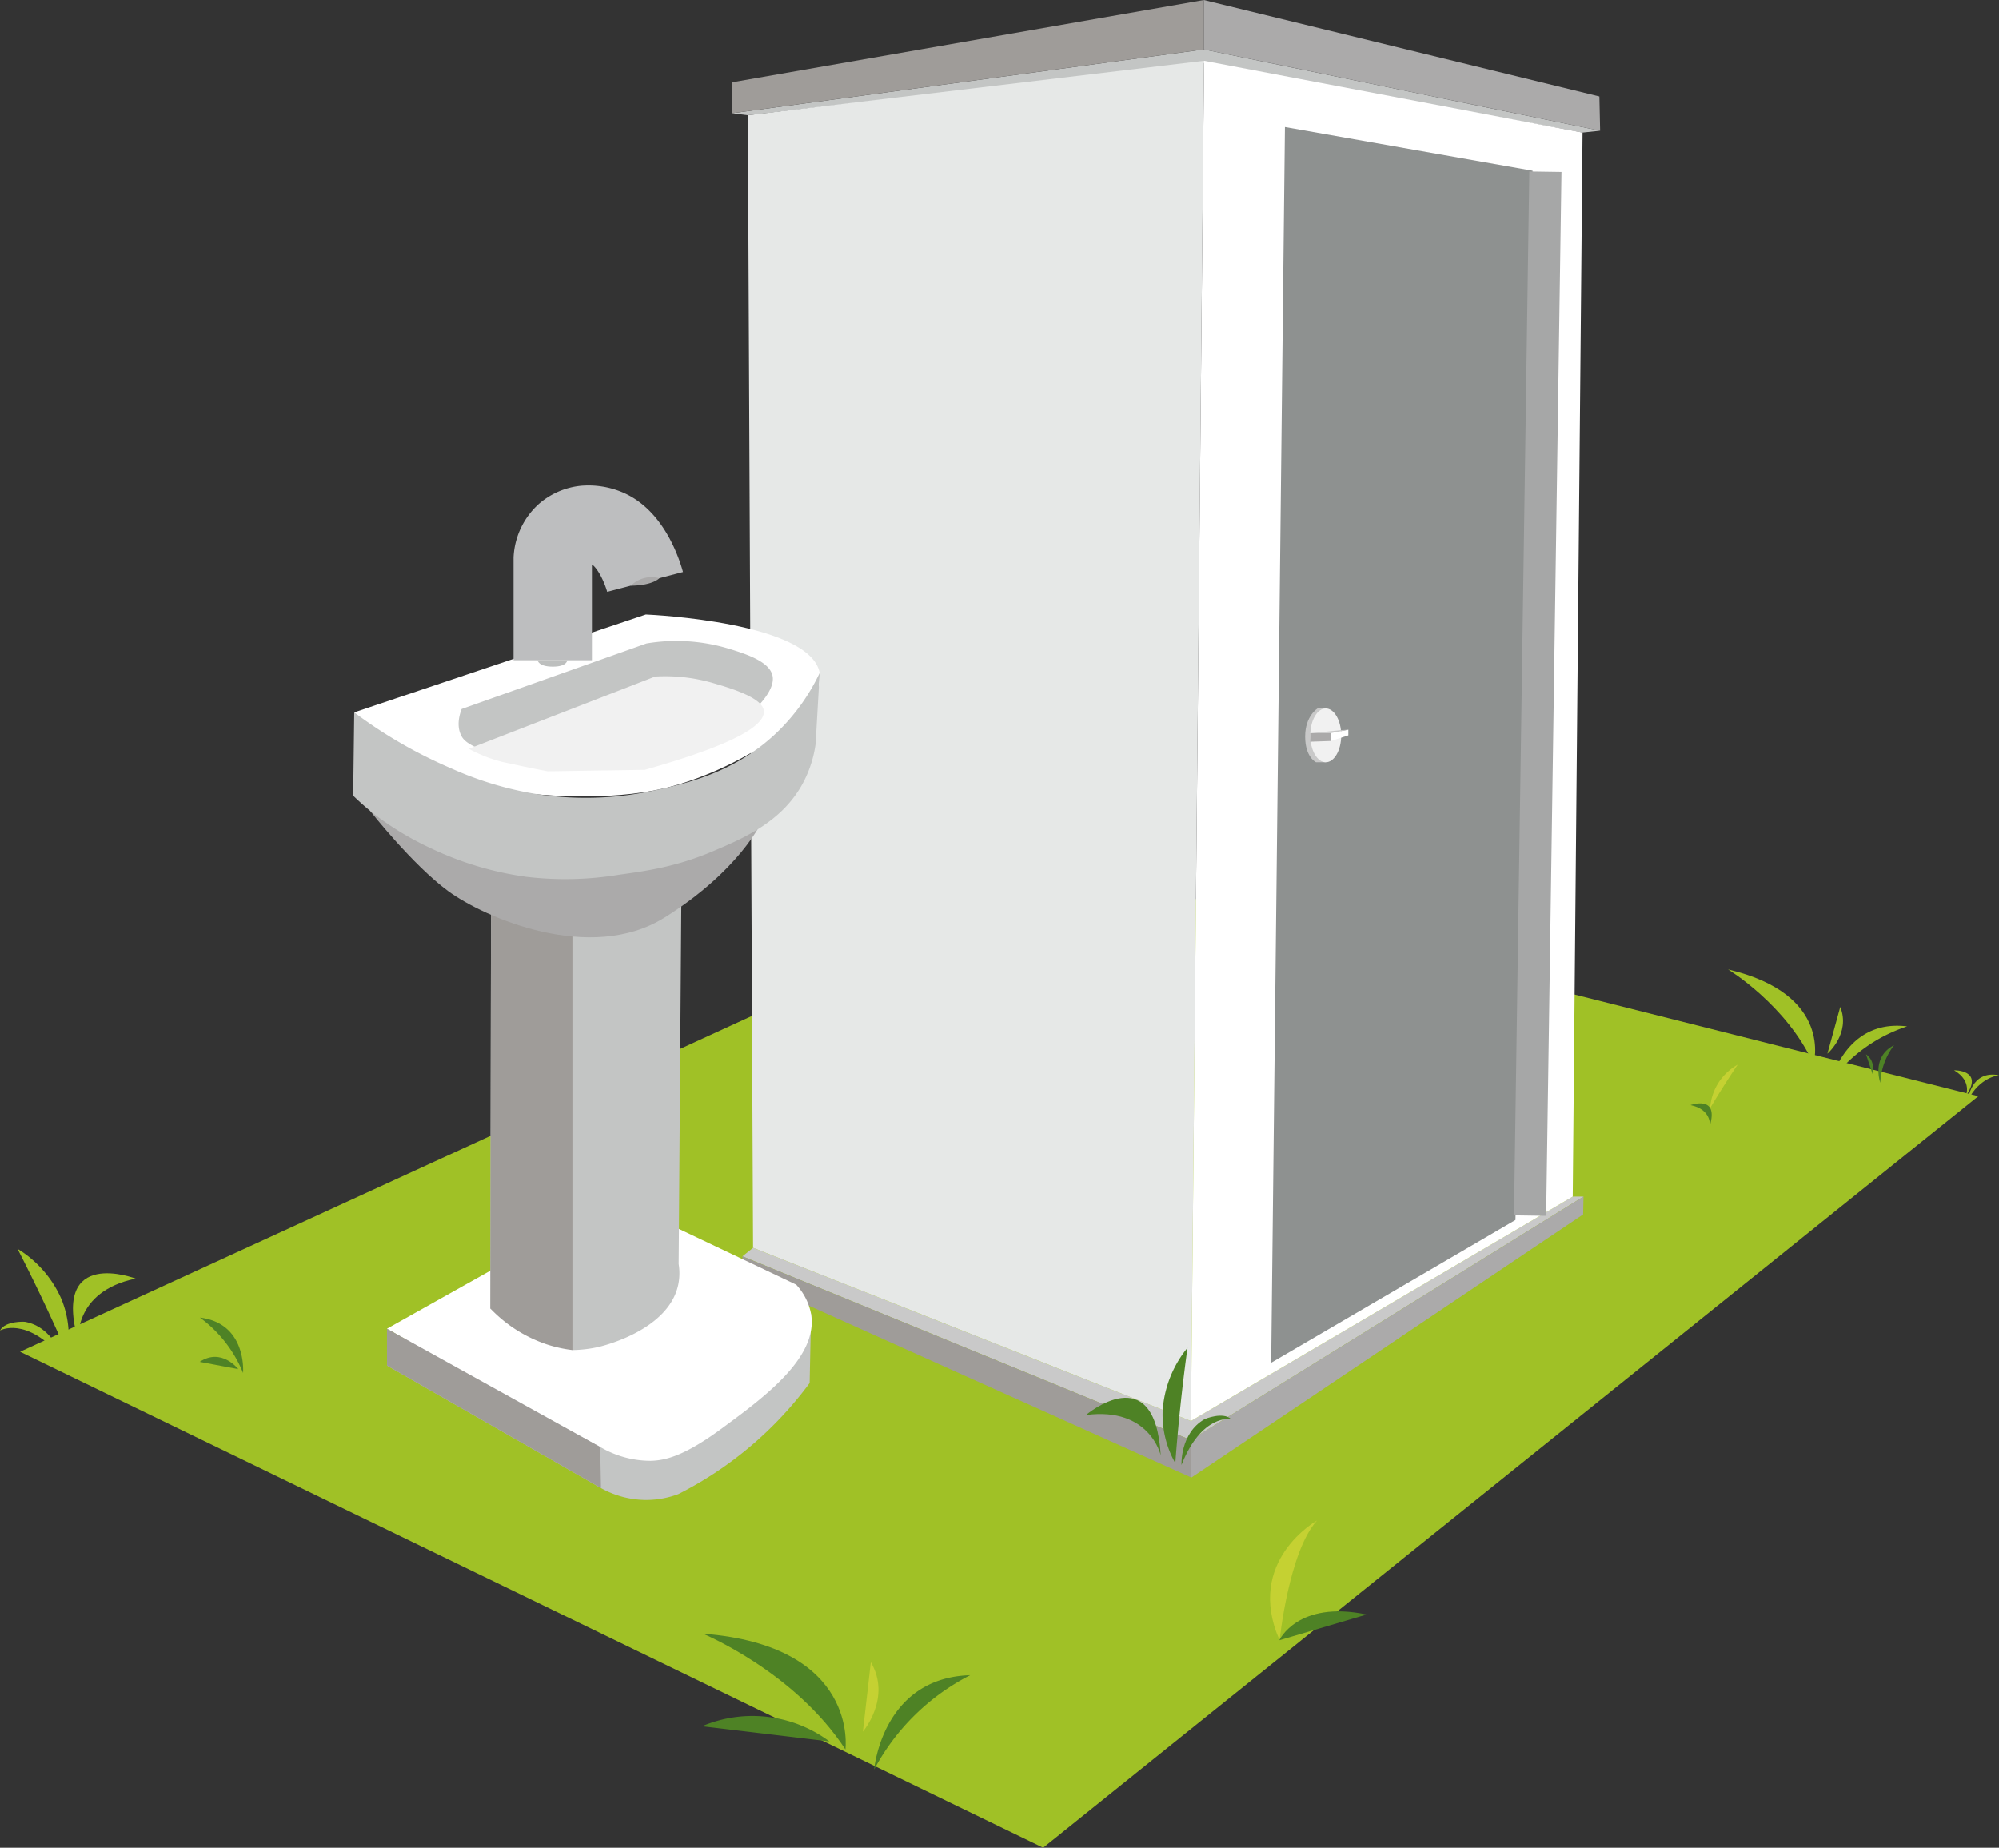<svg xmlns="http://www.w3.org/2000/svg" width="516.6" height="477.477" viewBox="0 0 516.6 477.477">
  <rect x="0" y="0" width="516.6" height="477.477" fill="#333333" stroke="none"/>
  <g id="グループ_2484" data-name="グループ 2484" transform="translate(-357.731 -11333.876)">
    <g id="グループ_2136" data-name="グループ 2136" transform="translate(3078.5 10124.777)">
      <path id="パス_2296" data-name="パス 2296" d="M-2707.075,1925.925-2434.851,1801l233.843,58.88-241.675,194.209Z" transform="translate(-8.503 -367.514)" fill="#a0c126"/>
      <g id="グループ_2136-2" data-name="グループ 2136" transform="translate(-2531.617 1209.099)">
        <path id="パス_2297" data-name="パス 2297" d="M-2000.078,2024.764l2.787-.016-101.508,62.891-115.856-47.439,2.753-2.2,113.155,44.748Z" transform="translate(2217.369 -1715.539)" fill="#c9c9c9"/>
        <path id="パス_2298" data-name="パス 2298" d="M-2221.814,1259.259l4.116.505,117.841-13.464,97.872,17.945,4.543-.478-102.415-21Z" transform="translate(2221.814 -1230.004)" fill="#c3c5c4"/>
        <path id="パス_2299" data-name="パス 2299" d="M-2210.957,1264.565l117.888-14.065-3.382,351.51-113.155-44.748Q-2210.282,1410.914-2210.957,1264.565Z" transform="translate(2215.073 -1234.805)" fill="#e6e8e7"/>
        <path id="パス_2300" data-name="パス 2300" d="M-1810.238,1544.03l-98.669,57.98q1.691-175.755,3.382-351.51l97.825,18.547Z" transform="translate(2027.529 -1234.805)" fill="#fff"/>
        <path id="パス_2301" data-name="パス 2301" d="M-2221.814,1230.361v7.993l121.957-16.491V1209.1Z" transform="translate(2221.814 -1209.099)" fill="#9f9c99"/>
        <path id="パス_2302" data-name="パス 2302" d="M-1900.109,1209.1l102.223,24.914q.1,4.425.193,8.849l-102.415-21Z" transform="translate(2022.066 -1209.099)" fill="#abaaaa"/>
        <path id="パス_2303" data-name="パス 2303" d="M-2098.8,2112.947q.083,4.854.167,9.708l-116.022-52.107v-5.04Z" transform="translate(2217.369 -1740.847)" fill="#9f9c99"/>
        <path id="パス_2304" data-name="パス 2304" d="M-1908.877,2097.347l101.24-67.972q.051-2.314.1-4.628l-101.508,62.891Q-1908.961,2092.493-1908.877,2097.347Z" transform="translate(2027.614 -1715.539)" fill="#abaaaa"/>
        <path id="パス_2305" data-name="パス 2305" d="M-1791.071,1578.1l-63.129,36.889q1.775-159.673,3.55-319.346l64,11.288Q-1788.861,1442.517-1791.071,1578.1Z" transform="translate(1993.561 -1262.836)" fill="#8e9190"/>
        <path id="パス_2306" data-name="パス 2306" d="M-1827.841,1692.013h2.106v13.918h-2.508s-2.813-1.268-2.813-6.642S-1827.841,1692.013-1827.841,1692.013Z" transform="translate(1979.191 -1508.942)" fill="#c9c9c9"/>
        <ellipse id="楕円形_836" data-name="楕円形 836" cx="3.998" cy="6.959" rx="3.998" ry="6.959" transform="translate(149.458 183.071)" fill="#f1f1f1"/>
        <path id="パス_2307" data-name="パス 2307" d="M-1813.456,1709.438v-2.06l4.488-.863v1.462Z" transform="translate(1968.263 -1517.947)" fill="#fff"/>
        <path id="パス_2308" data-name="パス 2308" d="M-1827.565,1708.838l5.349-.046v2.06l-5.349.184Z" transform="translate(1977.023 -1519.361)" fill="#abaaaa"/>
        <path id="パス_2309" data-name="パス 2309" d="M-1827.565,1707.424l7.776-.775,2.06-.135-4.488.863Z" transform="translate(1977.023 -1517.947)" fill="#c9c9c9"/>
        <line id="線_115" data-name="線 115" x1="3.96" y2="269.782" transform="translate(206.263 44.354)" fill="#abaaaa" stroke="#a6a7a7" stroke-miterlimit="10" stroke-width="8.313"/>
      </g>
      <path id="パス_2310" data-name="パス 2310" d="M-1553.155,1940.054a14.045,14.045,0,0,1,5.306-5.237q-2.807,4.181-5.571,8.675-.784,1.278-1.543,2.547A13.962,13.962,0,0,1-1553.155,1940.054Z" transform="translate(-723.855 -450.602)" fill="#c5d132"/>
      <path id="パス_2311" data-name="パス 2311" d="M-1563.343,1966.977s.521-4.2-5-5.336C-1568.339,1961.641-1560.942,1958.9-1563.343,1966.977Z" transform="translate(-715.549 -466.979)" fill="#4e8225"/>
      <path id="パス_2312" data-name="パス 2312" d="M-1915.348,2186.834s-.423-8.233,6.019-11.861c0,0,4.641-1.961,6.793,0C-1902.536,2174.973-1910.123,2173.578-1915.348,2186.834Z" transform="translate(-500.086 -599.174)" fill="#4e8225"/>
      <path id="パス_2313" data-name="パス 2313" d="M-1961.158,2176.763s-2.808-12.581-19.329-10.409C-1980.487,2166.354-1962.65,2151.223-1961.158,2176.763Z" transform="translate(-459.644 -591.601)" fill="#4e8225"/>
      <path id="パス_2314" data-name="パス 2314" d="M-1439.742,1931.252s-2.428-6.652,3.56-9.728A17.413,17.413,0,0,0-1439.742,1931.252Z" transform="translate(-795.093 -442.348)" fill="#4e8225"/>
      <path id="パス_2315" data-name="パス 2315" d="M-1447.007,1932.831s.9-3.3-1.7-5.1Z" transform="translate(-789.829 -446.201)" fill="#4e8225"/>
      <path id="パス_2316" data-name="パス 2316" d="M-1379.3,1948.286s.724-7.953,8.055-6.537C-1371.246,1941.75-1376.268,1942.169-1379.3,1948.286Z" transform="translate(-832.923 -454.801)" fill="#a0c126"/>
      <path id="パス_2317" data-name="パス 2317" d="M-2257.607,2101.65s-15.314,3.819-14.457,18.562C-2272.064,2120.212-2264.614,2105.737-2257.607,2101.65Z" transform="translate(-278.581 -554.189)" fill="#c5d132"/>
      <path id="パス_2318" data-name="パス 2318" d="M-2269.327,2143.593a10.659,10.659,0,0,1,10.289-3.262Z" transform="translate(-280.302 -578.056)" fill="#4e8225"/>
      <path id="パス_2319" data-name="パス 2319" d="M-2573.311,2121.571s1.086-12.833-11.141-14.3A33.251,33.251,0,0,1-2573.311,2121.571Z" transform="translate(-84.64 -557.678)" fill="#4e8225"/>
      <path id="パス_2320" data-name="パス 2320" d="M-2574.671,2137.2s-4.3-5.624-9.958-1.876Z" transform="translate(-84.53 -574.3)" fill="#4e8225"/>
      <path id="パス_2321" data-name="パス 2321" d="M-1928.213,2143.975a28.653,28.653,0,0,1,6.414-16.143q-1.562,11.28-2.612,23.123-.294,3.364-.535,6.684A25.417,25.417,0,0,1-1928.213,2143.975Z" transform="translate(-492.083 -570.445)" fill="#4e8225"/>
      <path id="パス_2322" data-name="パス 2322" d="M-2204.77,2352.639s3.588-26.848-36.83-29.918C-2241.6,2322.721-2217.983,2332.431-2204.77,2352.639Z" transform="translate(-297.518 -691.453)" fill="#4e8225"/>
      <path id="パス_2323" data-name="パス 2323" d="M-2209.267,2385.344a33.33,33.33,0,0,0-32.919-3.926Z" transform="translate(-297.154 -726.226)" fill="#4e8225"/>
      <path id="パス_2324" data-name="パス 2324" d="M-2124.864,2375.383s2.028-23.7,24.83-24.373A57.987,57.987,0,0,0-2124.864,2375.383Z" transform="translate(-370 -709.018)" fill="#4e8225"/>
      <path id="パス_2325" data-name="パス 2325" d="M-2132.532,2360.086s7.478-8.716,2.051-17.94Z" transform="translate(-365.239 -703.514)" fill="#c5d132"/>
      <path id="パス_2326" data-name="パス 2326" d="M-1842.851,2245.552s-18.721,10.443-9.663,30.953C-1852.514,2276.505-1850.164,2253.63-1842.851,2245.552Z" transform="translate(-537.567 -643.538)" fill="#c5d132"/>
      <path id="パス_2327" data-name="パス 2327" d="M-1848.671,2314.969s4.752-10.409,22.59-6.651Z" transform="translate(-541.49 -682.002)" fill="#4e8225"/>
      <path id="パス_2328" data-name="パス 2328" d="M-2704.751,2119.3s-2.328-7.908-9.608-9.2c0,0-5.029-.313-6.41,2.25C-2720.769,2112.351-2714.072,2108.521-2704.751,2119.3Z" transform="translate(0 -559.429)" fill="#a0c126"/>
      <path id="パス_2329" data-name="パス 2329" d="M-2669.632,2094.658s-1.517-12.8,14.79-16.223C-2654.842,2078.436-2676.683,2070.066-2669.632,2094.658Z" transform="translate(-30.881 -538.923)" fill="#a0c126"/>
      <path id="パス_2330" data-name="パス 2330" d="M-2697.43,2073.5a28.658,28.658,0,0,0-11.4-13.108q5.21,10.126,10.122,20.953,1.392,3.077,2.719,6.13A25.419,25.419,0,0,0-2697.43,2073.5Z" transform="translate(-7.414 -528.571)" fill="#a0c126"/>
      <path id="パス_2331" data-name="パス 2331" d="M-1520.659,1894.347s5.323-18.042-22.086-24.454C-1542.745,1869.893-1527.573,1879.073-1520.659,1894.347Z" transform="translate(-731.44 -410.29)" fill="#a0c126"/>
      <path id="パス_2332" data-name="パス 2332" d="M-1472.5,1922.528s3.917-16.047,19.636-14.08A40.27,40.27,0,0,0-1472.5,1922.528Z" transform="translate(-775.054 -434.125)" fill="#a0c126"/>
      <path id="パス_2333" data-name="パス 2333" d="M-1475.013,1907.512s6.061-5.184,3.319-12.092Z" transform="translate(-773.495 -426.14)" fill="#a0c126"/>
      <path id="パス_2334" data-name="パス 2334" d="M-1385.662,1945.319s1.864-3.8-2.981-6.674C-1388.643,1938.644-1380.758,1938.471-1385.662,1945.319Z" transform="translate(-827.123 -452.978)" fill="#a0c126"/>
      <g id="グループ_2137" data-name="グループ 2137" transform="translate(-2629.498 1344.66)">
        <path id="パス_2335" data-name="パス 2335" d="M-2455.9,2111.293l-1.041,6.758,55.3,31.659a24.107,24.107,0,0,0,11.96,3.065,23.709,23.709,0,0,0,8.048-1.522,95.908,95.908,0,0,0,14.726-9.215,96.4,96.4,0,0,0,19.188-19.475q.181-8.937.362-17.874Z" transform="translate(2465.687 -1900.735)" fill="#c3c5c4"/>
        <path id="パス_2336" data-name="パス 2336" d="M-2397.494,2026.806l46.271,21.992a15.353,15.353,0,0,1,3.842,7.533c1.948,11.3-12.245,21.672-23.34,29.811-9.621,7.058-14.5,8.075-18.116,8.159a25.681,25.681,0,0,1-13.039-3.577c-25.573-13.747-51.494-28.483-55.106-30.539Z" transform="translate(2465.711 -1852.377)" fill="#fff"/>
        <path id="パス_2337" data-name="パス 2337" d="M-2337.042,1784.722q-.4,53.434-.79,106.868a14.559,14.559,0,0,1-.124,5.432c-2.585,11.812-19.815,15.825-20.75,16.03a33.041,33.041,0,0,1-6.577.763l-21.215-10.732q.105-60.443.21-120.886Z" transform="translate(2421.947 -1700.499)" fill="#c3c5c4"/>
        <path id="パス_2338" data-name="パス 2338" d="M-2365.282,1798.469v115.347a34.318,34.318,0,0,1-6.581-1.449,35.913,35.913,0,0,1-14.634-9.283q.105-60.443.21-120.886Z" transform="translate(2421.947 -1700.499)" fill="#9f9c99"/>
        <path id="パス_2339" data-name="パス 2339" d="M-2403.931,1627.959c1.908.08,42.467,2.044,44.931,15.1,2.095,11.1-23.85,26.908-43.11,30.449-28.155,5.177-69.263-4.3-73.224-12.275l-3.961-7.977Z" transform="translate(2479.565 -1604.732)" fill="#fff"/>
        <path id="パス_2340" data-name="パス 2340" d="M-2407.341,1663.624l47.76-16.939a46.751,46.751,0,0,1,21.179,1.323c4.365,1.342,10.93,3.359,11.449,7.321.478,3.648-4.246,8.369-7.243,10.6-.184.137-.308.225-.519.374a51.653,51.653,0,0,1-12.154,6.228,96.753,96.753,0,0,1-19.485,4.628,71.933,71.933,0,0,1-11.691,1.218,59.167,59.167,0,0,1-11.865-1.135,48.747,48.747,0,0,1-10.7-2.466c-5.275-1.869-6.3-3.282-6.749-4.1C-2408.86,1667.949-2407.787,1664.762-2407.341,1663.624Z" transform="translate(2435.38 -1615.97)" fill="#c3c5c4"/>
        <path id="パス_2341" data-name="パス 2341" d="M-2401.185,1688.819l48.156-18.671a44.05,44.05,0,0,1,14.879,1.659c4.185,1.219,12.966,3.738,13.221,7.252.235,3.233-5.471,8.066-30.779,15.2l-25.094.379c-3.575-.677-6.444-1.285-8.431-1.722-2.044-.45-2.685-.543-3.553-.766A36.648,36.648,0,0,1-2401.185,1688.819Z" transform="translate(2431.067 -1630.879)" fill="#f1f1f1"/>
        <path id="パス_2342" data-name="パス 2342" d="M-2367.377,1758.766s-5.7,12.442-24.924,24.506-46.705,0-55.964-6.786-20.193-20.736-20.193-20.736l102.477-3.735S-2366.339,1756.884-2367.377,1758.766Z" transform="translate(2472.838 -1681.759)" fill="#abaaaa"/>
        <path id="パス_2343" data-name="パス 2343" d="M-2479.738,1678q-.136,10.762-.271,21.525a68.264,68.264,0,0,0,5.8,5.054,78.53,78.53,0,0,0,14.362,8.577,83.679,83.679,0,0,0,24.6,7.34,85.513,85.513,0,0,0,24.072-.562c6.748-.93,14.576-2,23.972-5.977,8.191-3.468,18.324-7.758,23.665-18.128a30.366,30.366,0,0,0,3.049-9.74q.521-9.144,1.044-18.287a52.682,52.682,0,0,1-10.336,14.682c-11.128,11.09-24.274,13.931-32.774,15.767a82.966,82.966,0,0,1-30.433.8,87.9,87.9,0,0,1-21.617-6.547A121.175,121.175,0,0,1-2479.738,1678Z" transform="translate(2480.009 -1629.469)" fill="#c3c5c4"/>
        <path id="パス_2344" data-name="パス 2344" d="M-2343.962,1601.737v-26.315a9.675,9.675,0,0,1,3.166-6.535,9.422,9.422,0,0,1,5.037-2.151,12.539,12.539,0,0,1,5.732.874c6.9,2.781,9.747,13.188,9.929,13.885" transform="translate(2395.537 -1566.688)" fill="none" stroke="#bdbebf" stroke-miterlimit="10" stroke-width="20.247"/>
        <path id="パス_2345" data-name="パス 2345" d="M-2290.7,1604.668a7.58,7.58,0,0,1,7.359-1.93S-2284.965,1604.608-2290.7,1604.668Z" transform="translate(2362.463 -1588.887)" fill="#abaaaa"/>
        <path id="パス_2346" data-name="パス 2346" d="M-2354.284,1659.142s.157,1.661,3.913,1.661,3.756-1.661,3.756-1.661Z" transform="translate(2401.946 -1624.093)" fill="#bdbfbe"/>
        <path id="パス_2347" data-name="パス 2347" d="M-2401.876,2145.395l.212,10.628-55.3-31.659-.015-9.508Z" transform="translate(2465.711 -1907.048)" fill="#9f9c99"/>
      </g>
    </g>
  </g>
</svg>
